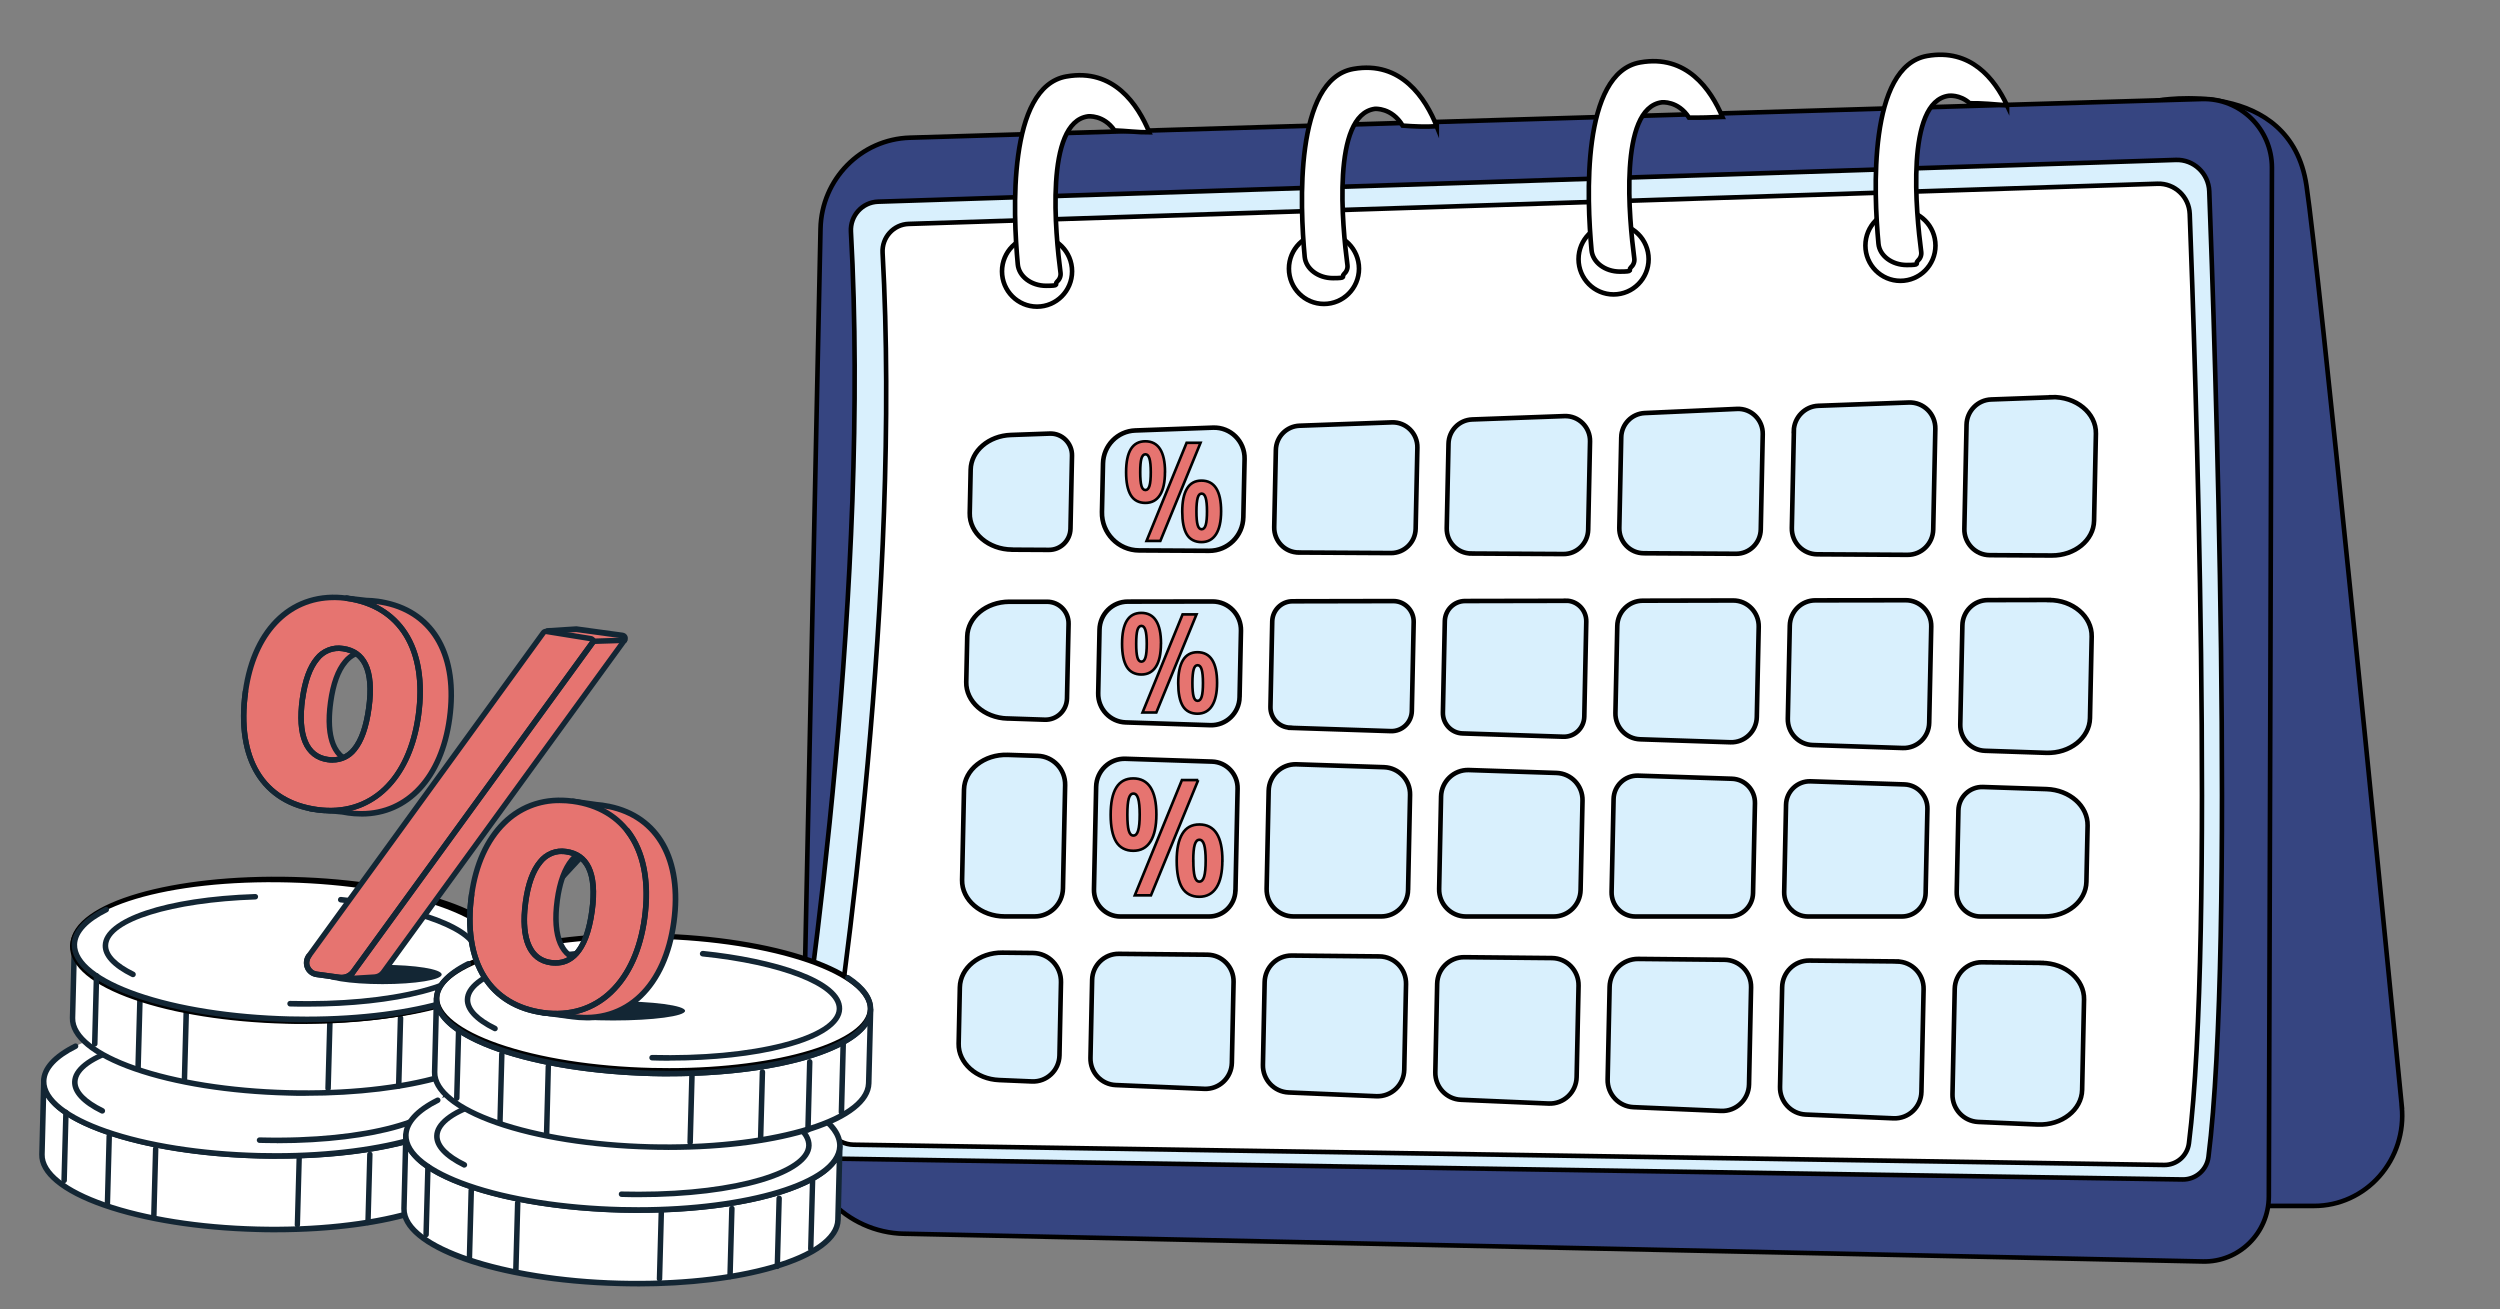 <?xml version="1.0" encoding="UTF-8"?>
<svg id="Layer_1" xmlns="http://www.w3.org/2000/svg" version="1.1" viewBox="0 0 3789.4 1984.4">
  <rect x="0" y="0" width="3789.4" height="1984.4" fill="#808080" stroke="none"/>
  <!-- Generator: Adobe Illustrator 29.7.1, SVG Export Plug-In . SVG Version: 2.1.1 Build 8)  -->
  <defs>
    <style>
      .st0, .st1 {
        fill: #e67470;
      }

      .st2 {
        fill: #132634;
      }

      .st1 {
        stroke-width: 4px;
      }

      .st1, .st3, .st4, .st5, .st6, .st7, .st8 {
        stroke: #000;
        stroke-miterlimit: 10;
      }

      .st3 {
        stroke-width: 8px;
      }

      .st3, .st4, .st5, .st9 {
        fill: #fff;
      }

      .st4, .st7, .st8 {
        stroke-width: 7px;
      }

      .st5 {
        stroke-width: 5px;
      }

      .st6 {
        fill: #fcd010;
        stroke-width: 12px;
      }

      .st7 {
        fill: #364581;
      }

      .st8 {
        fill: #d9f0fd;
      }
    </style>
  </defs>
  <g>
    <path class="st7" d="M3640.6,1677.3c-35.7-362.9-125-1264.1-144.5-1395.8-24.5-165.6-225.8-129-225.8-129l-43.1,1675.4h280.6c37.7,0,73.7-16.4,98.9-45.1,25.3-28.7,37.6-66.9,33.8-105.5Z"/>
    <path class="st7" d="M1370.4,1870.1c-87.6-1.9-157.1-75-155.3-163.3l28.6-1360.2c1.6-75,61.2-135.7,135.6-137.9l1958.2-58.6c58.2-1.7,106.3,45.5,106.2,104.2l-4.7,1559.5c-.2,55.2-45.2,99.5-99.9,98.3l-1968.7-42.1Z"/>
    <g>
      <path class="st8" d="M1244.2,1756c-28-.4-49.2-25.8-44.9-53.7,28.9-185.2,119.6-822.3,90.5-1351.2-1.3-24.1,17.2-44.6,41.2-45.4l1967.1-63.3c27-.9,49.6,20.4,50.6,47.5,8.4,222.4,39.5,1138.2-1.2,1463.7-2.5,19.8-19.4,34.5-39.2,34.2l-2064.1-31.9Z"/>
      <path class="st4" d="M1293.9,1735.1c-27-.4-47.4-24.8-43.2-51.7,27.8-178.2,115.1-791.3,87.1-1300.3-1.3-23.2,16.6-43,39.6-43.7l1893-60.9c26-.8,47.7,19.6,48.7,45.8,8.1,214,38,1095.3-1.2,1408.6-2.4,19.1-18.7,33.2-37.7,32.9l-1986.3-30.7Z"/>
    </g>
    <path class="st8" d="M2457.4,662.8l-2.9,137.4c-.4,21,16.2,38.3,37.1,38.4l139.8.8c20.4.1,37-16.3,37.5-36.8l3-144.5c.5-21.7-17.4-39.3-38.9-38.3l-140,6.3c-19.6.9-35.2,16.9-35.6,36.7Z"/>
    <path class="st8" d="M1968.5,837.5l139.8.8c20.4.1,37-16.3,37.5-36.8l2.6-122.9c.5-21.6-17.2-39.1-38.6-38.4l-140,5.1c-19.7.7-35.5,16.8-35.9,36.8l-2.5,117c-.4,21,16.2,38.3,37.1,38.4Z"/>
    <path class="st8" d="M2091,1449.7l-133-1.3c-22.3-.2-40.6,17.7-41.1,40.1l-2.6,125.6c-.5,22.3,16.8,40.9,38.9,41.8l132.9,5.7c22.8,1,41.9-17.1,42.4-40.1l2.7-129.9c.5-22.8-17.6-41.7-40.3-41.9Z"/>
    <path class="st8" d="M1867.2,1611.1l2.6-122.8c.5-22.4-17.3-40.9-39.6-41.2l-134.4-1.3c-21.9-.2-39.9,17.4-40.4,39.4l-2.5,118.4c-.5,21.9,16.5,40.2,38.3,41.1l134.3,5.7c22.4,1,41.2-16.8,41.7-39.4Z"/>
    <path class="st8" d="M1878.9,1056.8l2.1-100.8c.5-24.3-18.9-44.3-43.1-44.3l-128.4.2c-23.4,0-42.4,18.9-42.9,42.5l-2,96.3c-.5,23.8,18.1,43.5,41.6,44.3l128.3,4.2c23.9.8,43.9-18.3,44.4-42.4Z"/>
    <path class="st8" d="M1872.7,1349.7l3.2-154.2c.5-22.1-16.8-40.4-38.7-41.1l-131.3-4.3c-23.9-.8-43.9,18.3-44.4,42.4l-3.3,155.5c-.5,22.6,17.6,41.2,40,41.2h134.4c21.8,0,39.5-17.5,40-39.4Z"/>
    <path class="st8" d="M2230,839l139.8.8c20.4.1,37-16.3,37.5-36.8l2.8-133.9c.5-21.6-17.2-39.1-38.6-38.4l-140,5.1c-19.7.7-35.5,16.8-35.9,36.8l-2.7,128c-.4,21,16.2,38.3,37.1,38.4Z"/>
    <path class="st8" d="M2134.3,1349l3-144.2c.5-22.5-17.1-41.1-39.3-41.9l-133-4.4c-22.6-.7-41.5,17.3-42,40.1l-3.1,148.6c-.5,23,17.9,41.9,40.7,41.9h133c22.1,0,40.2-17.8,40.7-40.1Z"/>
    <path class="st8" d="M2373.5,910.7l-152.7.3c-16.8,0-30.4,13.5-30.8,30.4l-2.9,138.6c-.4,17,12.9,31.2,29.8,31.7l152.6,5c17.2.6,31.5-13.1,31.9-30.4l3-144c.4-17.5-13.6-31.8-30.9-31.8Z"/>
    <path class="st8" d="M2451.4,948.7l-2.8,132c-.5,21.4,16.3,39.2,37.5,39.9l136.8,4.5c21.6.7,39.6-16.5,40-38.2l2.9-136.8c.5-21.9-17.1-40-38.8-39.9l-136.9.3c-21.1,0-38.3,17-38.7,38.3Z"/>
    <path class="st8" d="M1955.5,1103.2l152.6,5c17.2.6,31.5-13.1,31.9-30.4l2.8-134.9c.4-17.5-13.6-31.8-30.9-31.8l-152.7.3c-16.8,0-30.4,13.5-30.8,30.4l-2.7,129.5c-.4,17,12.9,31.2,29.8,31.7Z"/>
    <path class="st8" d="M2359.3,1171.6l-133-4.4c-22.6-.7-41.5,17.3-42,40.1l-2.9,140c-.5,23,17.9,41.9,40.7,41.9h133c22.1,0,40.2-17.8,40.7-40.1l2.9-135.6c.5-22.5-17.1-41.1-39.3-41.9Z"/>
    <path class="st8" d="M2625.3,1180.4l-142.3-4.7c-20-.7-36.8,15.3-37.2,35.5l-3,140.9c-.4,20.4,15.8,37.1,36,37.1h142.4c19.6,0,35.6-15.8,36-35.5l2.9-136.2c.4-19.9-15.1-36.4-34.8-37.1Z"/>
    <path class="st8" d="M1726.5,834.3l106.1.6c28.2.2,51.4-22.5,52-51l1.9-88.3c.6-26.7-21.2-48.3-47.7-47.4l-118.1,4.3c-26.8,1-48.2,22.9-48.8,49.9l-1.6,73.7c-.7,31.8,24.6,58,56.2,58.2Z"/>
    <path class="st8" d="M1608.2,1488.8c.5-24.1-18.6-44.1-42.6-44.3l-46.2-.5c-35.1-.3-63.9,23.1-64.5,52.6l-1.8,85.3c-.6,29.2,26.7,53.8,61.5,55.2l49.6,2.1c22.4,1,41.2-16.8,41.7-39.4l2.3-111.1Z"/>
    <path class="st8" d="M3094.9,1459.5l-90.9-.9c-22.3-.2-40.6,17.7-41.1,40.2l-3.4,159.9c-.5,22.3,16.9,40.9,39,41.9l90.5,3.9c36.1,1.5,66.4-22.2,67-52.5l2.9-137.1c.6-30.1-28.2-55-64-55.3Z"/>
    <path class="st8" d="M1523.1,1389.1h45.1c23.4,0,42.5-18.9,43-42.4l3.3-156.7c.5-23.8-18.1-43.5-41.6-44.3l-45.4-1.5c-35.8-1.2-65.6,22.5-66.3,52.5l-2.9,137.1c-.6,30.3,28.6,55.3,64.7,55.3Z"/>
    <path class="st8" d="M1526.9,1089l56.8,1.9c18.1.6,33.2-13.8,33.6-32.1l2.4-113.2c.4-18.4-14.3-33.5-32.6-33.5h-57.4c-34.8.2-63,23.5-63.6,52.7l-1.5,69c-.6,29.5,27.1,54.1,62.2,55.3Z"/>
    <path class="st8" d="M3109.4,602.2l-91.2,3.3c-20.5.7-36.9,17.5-37.4,38.2l-3.3,157.9c-.5,21.8,16.9,39.8,38.5,39.9l93.9.5c35,.2,63.6-23.2,64.2-52.6l2.8-132.1c.7-31.2-30.3-56.6-67.5-55.3Z"/>
    <path class="st8" d="M2352.5,1452.2l-133-1.3c-22.3-.2-40.6,17.7-41.1,40.1l-2.8,134.2c-.5,22.3,16.8,40.9,38.9,41.8l132.9,5.7c22.8,1,41.9-17.1,42.4-40.1l2.9-138.5c.5-22.8-17.6-41.7-40.3-41.9Z"/>
    <path class="st8" d="M3105.6,909.4l-92.4.2c-21.1,0-38.3,17-38.7,38.3l-3.2,150.2c-.5,21.4,16.3,39.2,37.5,39.9l92.8,3.1c35.8,1.2,65.6-22.5,66.3-52.5l2.6-123.8c.6-30.4-28.7-55.4-64.9-55.3Z"/>
    <path class="st8" d="M3102.2,1196.1l-96.5-3.2c-20-.7-36.8,15.3-37.2,35.5l-2.6,123.7c-.4,20.4,15.8,37.1,36,37.1h96.9c34.8,0,63.1-23.3,63.7-52.5l1.8-85.3c.6-29.5-27.1-54.1-62.2-55.3Z"/>
    <path class="st8" d="M2707.2,1219.8l-2.8,132.3c-.4,20.4,15.8,37.1,36,37.1h142.4c19.6,0,35.6-15.8,36-35.5l2.7-127.6c.4-19.9-15.1-36.4-34.8-37.1l-142.3-4.7c-20-.7-36.8,15.3-37.2,35.5Z"/>
    <path class="st8" d="M2875.4,1457.3l-133-1.3c-22.3-.2-40.6,17.7-41.1,40.2l-3.2,151.3c-.5,22.3,16.9,40.9,39,41.9l132.9,5.7c22.8,1,41.9-17.1,42.4-40.1l3.3-155.7c.5-22.8-17.6-41.7-40.3-41.9Z"/>
    <path class="st8" d="M1534.3,833.2l55.6.3c17.8.1,32.3-14.2,32.7-32.1l2.3-110.7c.4-18.8-15-34.2-33.7-33.5l-58.9,2.1c-33.7,1.2-60.4,24.2-61,52.5l-1.4,66c-.6,30.2,28.4,55.1,64.3,55.3Z"/>
    <path class="st8" d="M2613.9,1454.8l-130.7-1.3c-23.5-.2-42.9,18.7-43.4,42.4l-3,140.4c-.5,22.3,16.9,40.9,39,41.9l132.9,5.7c22.8,1,41.9-17.1,42.4-40.1l3.1-147.1c.5-22.8-17.6-41.7-40.3-41.9Z"/>
    <path class="st8" d="M2719.1,653.3l-3.1,147c-.5,21.8,16.9,39.8,38.5,39.9l136.8.8c21.2.1,38.5-16.9,39-38.3l3.2-152.7c.5-22.5-17.9-40.7-40.2-39.9l-137,5c-20.5.7-36.9,17.5-37.4,38.2Z"/>
    <path class="st8" d="M2712.9,948.3l-3,141.1c-.5,21.4,16.3,39.2,37.5,39.9l136.8,4.5c21.6.7,39.6-16.5,40-38.2l3.1-145.9c.5-21.9-17.1-40-38.8-39.9l-136.9.2c-21.1,0-38.3,17-38.7,38.3Z"/>
    <ellipse class="st4" cx="1571.9" cy="411.3" rx="53.1" ry="53.5"/>
    <ellipse class="st4" cx="2006.8" cy="407.2" rx="53.1" ry="53.5"/>
    <ellipse class="st4" cx="2445.8" cy="392.8" rx="53.1" ry="53.5"/>
    <ellipse class="st4" cx="2880.6" cy="372.2" rx="53.1" ry="53.5"/>
    <g>
      <path class="st4" d="M3042.2,159.7c-18.8-40.2-55.1-86.6-121.2-74.9-89.3,15.9-80.9,207-73.7,284.6,1.7,18.3,20.4,32.3,42.9,32.3s12.2-2.2,16.4-6c4.2-3.8,6.2-8.8,5.5-13.9-7.7-58.7-24.1-227.6,41.6-236.6,0,0,16.7-2.4,31.9,11.3,18.9-.3,37.7,1.7,56.6,3.1Z"/>
      <path class="st4" d="M2610.8,177.2c-17.6-41.6-54.3-95.1-124.7-82.6-89.3,15.9-80.9,207.1-73.7,284.7,1.7,18.3,20.4,32.4,42.9,32.4s12.2-2.2,16.4-6c4.2-3.8,6.2-8.8,5.5-13.9-7.7-58.7-24.1-227.7,41.6-236.7,0,0,24.7-2.8,41.3,23.2,16.9.2,33.8-.3,50.6-1.1Z"/>
      <path class="st4" d="M2177.8,191.5c-16.8-42.1-53.6-99.9-126.5-87-89.3,15.9-80.9,207.1-73.7,284.7,1.7,18.3,20.4,32.4,42.9,32.4s12.2-2.2,16.4-5.9c4.2-3.8,6.2-8.8,5.5-13.9-7.7-58.7-24.1-227.8,41.6-236.8,0,0,25.4-2.3,42.1,25.4,17.1,1.3,34.6,2.1,51.7,1Z"/>
      <path class="st4" d="M1616.4,115.9c-89.3,15.9-80.9,207.2-73.7,284.8,1.7,18.3,20.4,32.5,42.9,32.5s12.2-2.1,16.4-5.9c4.2-3.8,6.2-8.8,5.5-13.9-7.7-58.7-24.1-228,41.6-237,0,0,23.6-2.8,40.2,21.3,17.6.6,35.2,3,52.8,2.9-17.2-41.8-53.9-97.4-125.6-84.7Z"/>
    </g>
    <path class="st1" d="M1765.8,715.5c0,15.3-2.5,27-7.6,34.9-5.1,8-12.5,11.9-22.1,11.9s-17.4-3.9-22.1-11.7c-4.7-7.8-7.1-19.4-7.1-34.8,0-31.3,9.7-46.9,29.2-46.9s29.8,15.5,29.8,46.5ZM1728.3,715.7c0,9.4.6,16.3,1.8,20.6,1.2,4.3,3.2,6.5,6.1,6.5s4.9-2.2,6.2-6.5c1.3-4.3,1.9-11.2,1.9-20.6s-.7-16.3-2-20.6c-1.3-4.3-3.3-6.5-6.1-6.5s-4.8,2.2-6.1,6.5c-1.2,4.3-1.8,11.2-1.8,20.6ZM1819.7,671.2l-60.9,148.7h-20.9l60.7-148.7h21.1ZM1850.9,774.9c0,15.3-2.6,26.9-7.7,34.9-5.1,7.9-12.5,11.9-22.1,11.9s-17.5-3.9-22.1-11.6c-4.7-7.8-7-19.3-7-34.7s2.4-26.8,7.2-34.8c4.8-8,12.1-12.1,21.9-12.1,19.8,0,29.8,15.5,29.8,46.5ZM1813.5,775.1c0,9.4.6,16.3,1.8,20.6,1.2,4.3,3.2,6.5,6.1,6.5s4.9-2.2,6.2-6.5c1.3-4.3,1.9-11.2,1.9-20.6s-.7-16.3-2-20.5c-1.3-4.3-3.3-6.4-6.1-6.4s-4.8,2.1-6,6.4c-1.2,4.3-1.9,11.1-1.9,20.5Z"/>
    <path class="st1" d="M1759.7,975.6c0,15.3-2.5,27-7.6,34.9-5.1,8-12.5,11.9-22.1,11.9s-17.4-3.9-22.1-11.7c-4.7-7.8-7.1-19.4-7.1-34.8,0-31.3,9.7-46.9,29.2-46.9s29.8,15.5,29.8,46.5ZM1722.2,975.8c0,9.4.6,16.3,1.8,20.6,1.2,4.3,3.2,6.5,6.1,6.5s4.9-2.2,6.2-6.5c1.3-4.3,1.9-11.2,1.9-20.6s-.7-16.3-2-20.6c-1.3-4.3-3.3-6.5-6.1-6.5s-4.8,2.2-6.1,6.5c-1.2,4.3-1.8,11.2-1.8,20.6ZM1813.6,931.3l-60.9,148.7h-20.9l60.7-148.7h21.1ZM1844.8,1035c0,15.3-2.6,26.9-7.7,34.9-5.1,7.9-12.5,11.9-22.1,11.9s-17.5-3.9-22.1-11.6c-4.7-7.8-7-19.3-7-34.7s2.4-26.8,7.2-34.8c4.8-8,12.1-12.1,21.9-12.1,19.8,0,29.8,15.5,29.8,46.5ZM1807.4,1035.2c0,9.4.6,16.3,1.8,20.6,1.2,4.3,3.2,6.5,6.1,6.5s4.9-2.2,6.2-6.5c1.3-4.3,1.9-11.2,1.9-20.6s-.7-16.3-2-20.5c-1.3-4.3-3.3-6.4-6.1-6.4s-4.8,2.1-6,6.4c-1.2,4.3-1.9,11.1-1.9,20.5Z"/>
    <path class="st1" d="M1752.8,1234.5c0,18-3,31.7-9,41.1-6,9.4-14.6,14-26,14s-20.4-4.6-26-13.7c-5.5-9.2-8.3-22.8-8.3-40.9,0-36.7,11.4-55.1,34.3-55.1s35,18.2,35,54.6ZM1708.8,1234.7c0,11.1.7,19.1,2.1,24.2,1.4,5.1,3.8,7.6,7.1,7.6s5.7-2.5,7.2-7.6c1.5-5.1,2.3-13.1,2.3-24.2s-.8-19.1-2.3-24.2c-1.5-5.1-3.9-7.6-7.2-7.6s-5.7,2.5-7.1,7.6c-1.4,5.1-2.1,13.1-2.1,24.2ZM1816.2,1182.4l-71.6,174.7h-24.5l71.4-174.7h24.8ZM1852.8,1304.3c0,18-3,31.7-9,41-6,9.3-14.7,14-26,14s-20.5-4.6-26-13.7c-5.5-9.1-8.2-22.7-8.2-40.8s2.8-31.5,8.5-40.9c5.6-9.4,14.2-14.2,25.8-14.2,23.3,0,35,18.2,35,54.6ZM1808.8,1304.5c0,11.1.7,19.1,2.1,24.2,1.4,5.1,3.8,7.6,7.1,7.6s5.7-2.5,7.2-7.6c1.5-5.1,2.3-13.1,2.3-24.2s-.8-19.1-2.3-24.1c-1.5-5-3.9-7.5-7.2-7.5s-5.6,2.5-7.1,7.5c-1.5,5-2.2,13.1-2.2,24.1Z"/>
  </g>
  <path class="st9" d="M627,1387.9c-22.6-7.7-23.5-5.9-37.8-5.3-29.6,1.3-77.3,34.8-31.1,11.2,15.1-7.7,37.9,39.5,40.4,38.1,2.4-1.4,11.2,4.8,17.7,8.4,32.3,17.7,109.5,61.1,35.3,120.3,5.5-3,10.8-6.3,16-9.9,78-54.3,26.8-119.6-8.6-145.5-9.6-7.5-20.4-13.4-31.9-17.4Z"/>
  <path class="st2" d="M651.5,1564.8c-.9,0-1.7-.3-2.4-.8-.7-.5-1.2-1.2-1.5-2-.3-.8-.3-1.7,0-2.5.2-.8.7-1.6,1.4-2.1,21-16.8,30.8-33.3,29.5-49.3-2.6-30.3-44.2-53.2-64.4-64.2l-4.6-2.6c-3.2-2-6.6-3.7-10-5.3-3.4,1.2-5.7-2.3-11.2-10.3-5.6-8.8-21.1-32-28.4-28.2-20.7,10.6-21.7,9.7-23.9,7.8-.6-.6-1.1-1.3-1.3-2.2-.2-.8-.2-1.7,0-2.5,1.8-5.2,34.3-21.3,54.1-22.1l5.9-.4c9.4-.6,13.6-.9,33.4,5.8,11.9,4.1,23.1,10.1,33,17.9,25,18.4,51.6,50.4,51.2,85-.3,25.2-14.7,47.9-42.7,67.4-5.3,3.7-10.7,7-16.3,10.1-.5.3-1.1.5-1.7.5ZM599.9,1427.5c3.1.3,7.2,2.6,13.8,6.5l4.5,2.6c21.3,11.7,65.6,36,68.5,70.8.7,9.8-1.7,19.6-6.7,28,15.8-14.8,24-31.2,24.2-48.6.4-31.5-25.5-61.8-47.8-78.2-9.2-7.3-19.7-12.9-30.8-16.8-18.1-6.2-21.4-6-30.1-5.4-1.8,0-3.8.2-6.1.3-6.7.5-13.3,2-19.6,4.3,9.6,5.6,18.8,19.6,25.6,29.9,1.6,2.6,3.4,5.4,4.5,6.6Z"/>
  <path class="st9" d="M354.5,1592s185.4,46.8,289.1-25.4c103.6-72.2-31.1-178.3-67.8-164.4-13.3,5-193.6,123.9-193.6,123.9l-27.7,65.9Z"/>
  <path class="st2" d="M483.7,1611.3c-43.8-.2-87.5-5.3-130.2-15.3-.6-.1-1.1-.4-1.6-.8-.5-.4-.8-.8-1.1-1.4-.3-.5-.4-1.1-.4-1.7,0-.6,0-1.2.3-1.7l27.7-65.9c.3-.8.9-1.4,1.5-1.9,18.5-12.2,181.1-119.3,194.4-124.4,23.1-8.7,78.6,23.6,101.7,67.4,12,22.8,24.1,66.7-29.9,104.3-46.3,32.1-107.7,41.2-162.4,41.2ZM360.3,1588.9c29.6,6.6,189.1,38,280.9-25.9,46.3-32.2,40.4-68.6,27.3-93.5-21.8-41.3-73.5-70.2-91.2-63.5-9.4,3.5-119.4,75.1-191.7,122.8l-25.3,60.1Z"/>
  <path class="st9" d="M378.4,1596.7c.8-1.9,48.5-13.1,87.9-21.1,56-11.2,31.7-104.2,31.7-104.2l-94.1,64.5-25.5,60.8Z"/>
  <path class="st2" d="M378.4,1600.9c-.7,0-1.4-.2-2-.5-.6-.3-1.1-.8-1.5-1.4-.4-.6-.6-1.2-.7-1.9,0-.7,0-1.4.3-2l25.5-60.7c.3-.7.9-1.3,1.6-1.8l94.1-64.5c.6-.4,1.2-.6,1.9-.7.7,0,1.3,0,2,.2.6.2,1.2.6,1.6,1.1.4.5.8,1.1,1,1.7.6,2.3,14.6,57.2-5.1,88.9-3.2,5.3-7.6,9.9-12.8,13.5-5.1,3.5-11,5.9-17.1,7-40.2,8.1-80.9,17.9-86.1,20.2-.8.6-1.7,1-2.7,1ZM407.5,1538.8l-21.4,50.9c4.7-1.3,11.3-3,21-5.3,17.6-4.2,39.5-9,58.6-12.9,5-.9,9.8-2.8,14.1-5.7,4.2-2.9,7.8-6.7,10.4-11.1,14.3-22.9,8.4-61.6,5.4-76.4l-88,60.4Z"/>
  <path class="st2" d="M812.5,1359.8c-.9,0-1.7-.3-2.4-.8-.7-.5-1.2-1.2-1.5-2l-29.6-77.6c-.4-1-.4-2.2.1-3.2.4-1,1.3-1.8,2.3-2.2,1-.4,2.2-.4,3.2,0,1,.5,1.8,1.3,2.2,2.3l29.5,77.7c.4,1,.3,2.2-.1,3.2-.5,1-1.3,1.8-2.3,2.2-.5.2-1,.3-1.5.3Z"/>
  <path class="st2" d="M769.5,1351.4c-1,0-2-.4-2.8-1.1-.4-.4-.7-.8-1-1.3s-.4-1.1-.4-1.6c0-.5,0-1.1.3-1.6.2-.5.5-1,.9-1.4l56.5-61c.3-.5.8-.9,1.3-1.2.5-.3,1.1-.5,1.7-.6.6,0,1.2,0,1.8.2.6.2,1.1.5,1.5.9.4.4.8.9,1,1.4.2.5.4,1.1.4,1.7,0,.6-.1,1.2-.4,1.7-.2.5-.6,1-1,1.4l-56.5,61c-.4.4-.9.8-1.4,1-.5.2-1.1.4-1.7.4Z"/>
  <path class="st2" d="M827,1361.2c-.8,0-1.6-.2-2.3-.7-.7-.4-1.2-1.1-1.5-1.8-.3-.8-.4-1.6-.3-2.4.1-.8.5-1.6,1.1-2.2l56.5-61c.3-.5.8-.9,1.3-1.2.5-.3,1.1-.5,1.7-.6.6,0,1.2,0,1.8.2.6.2,1.1.5,1.5.9.4.4.8.9,1,1.5.2.5.4,1.1.3,1.7,0,.6-.1,1.2-.4,1.7-.2.5-.6,1-1.1,1.4l-56.5,61c-.4.4-.9.8-1.4,1-.5.2-1.1.4-1.7.4Z"/>
  <path class="st2" d="M927.7,1379.4c-.9,0-1.7-.3-2.4-.8-.7-.5-1.2-1.2-1.5-2l-29.7-77.6c-.2-.5-.3-1.1-.3-1.6s.1-1.1.3-1.6c.2-.5.5-1,.9-1.4.4-.4.9-.7,1.4-.9.5-.2,1.1-.3,1.7-.3.6,0,1.1.2,1.6.4.5.2,1,.6,1.3,1,.4.4.7.9.8,1.4l29.5,77.8c.2.5.3,1.1.3,1.6,0,.6-.1,1.1-.4,1.6-.2.5-.6,1-1,1.3-.4.4-.9.7-1.4.9-.4.2-.9.3-1.4.3Z"/>
  <path class="st2" d="M985.2,1389.2c-.9,0-1.7-.3-2.4-.8-.7-.5-1.2-1.2-1.5-2l-29.5-77.7c-.2-.5-.3-1.1-.3-1.6,0-.6.1-1.1.3-1.6s.5-1,.9-1.4c.4-.4.9-.7,1.4-.9.5-.2,1.1-.3,1.6-.3.6,0,1.1.1,1.6.4.5.2,1,.6,1.4,1,.4.4.7.9.8,1.5l29.6,77.8c.4,1,.4,2.2-.1,3.2-.5,1-1.3,1.8-2.3,2.2-.5.2-1,.3-1.5.4Z"/>
  <path class="st2" d="M942.2,1380.9c-1,0-2-.4-2.8-1.1-.4-.4-.7-.8-1-1.3-.2-.5-.4-1-.4-1.6,0-.6,0-1.1.3-1.6.2-.5.5-1,.9-1.4l56.5-61c.3-.5.8-.9,1.3-1.2.5-.3,1.1-.5,1.7-.6.6,0,1.2,0,1.8.2.6.2,1.1.5,1.5.9.4.4.8.9,1,1.4.2.5.4,1.1.3,1.7,0,.6-.2,1.2-.4,1.7-.3.5-.6,1-1.1,1.4l-56.5,61c-.4.5-.9.8-1.4,1.1s-1.1.4-1.7.4Z"/>
  <path class="st2" d="M1222.5,1611.7h-.8l-483.2-92.3c-.6,0-1.1-.3-1.6-.6-.5-.3-.9-.7-1.2-1.2-.3-.5-.6-1-.7-1.5-.1-.6-.1-1.1,0-1.7.1-.6.3-1.1.7-1.6.3-.5.7-.9,1.2-1.2.5-.3,1-.5,1.6-.6.6,0,1.1,0,1.7,0l483.2,92.3c1.1.1,2.1.7,2.8,1.5.7.9,1.1,2,1,3.1-.1,1.1-.6,2.1-1.5,2.8-.9.7-2,1.1-3.1,1v-.2Z"/>
  <path class="st9" d="M724.2,1655.5l-2.8,111.4c-1.5,57.9-150,101.1-331.6,96.4-181.6-4.7-327.8-55.5-326.2-113.4l2.8-111.4c-.4,16.8,11.7,33.1,33.6,47.9,4.6,3.1,9.6,6.1,15.1,9.1,57.4,31,160,53.5,277.6,56.5,117.6,3.1,220.8-14,279.8-42,32.3-15.4,51.2-34,51.8-54.4Z"/>
  <path class="st2" d="M417.5,1867.9c-9.1,0-18.4,0-27.8-.4-88.3-2.3-171.1-15.4-233.1-37-63.5-22.1-97.9-50.8-97.2-80.7l2.8-111.4c0-.6.1-1.1.3-1.6s.5-1,.9-1.4c.4-.4.9-.7,1.4-.9.5-.2,1.1-.3,1.6-.2,1.1,0,2.2.5,2.9,1.3.8.8,1.2,1.9,1.2,3-.4,14.9,10.3,29.8,31.8,44.2,4.4,3,9.4,6,14.7,8.9,59.4,32.1,162.5,53.2,275.7,56,113.2,2.8,216.9-12.6,277.9-41.6,31.8-15.1,49-32.6,49.4-50.7,0-1.1.5-2.1,1.2-2.9.8-.8,1.8-1.2,2.9-1.2.5,0,1.1.1,1.6.4.5.2,1,.6,1.3,1,.4.4.7.9.9,1.4.2.5.3,1.1.3,1.6l-2.8,111.4c-1.4,58.1-134.5,100.8-307.9,100.8ZM70,1663.6l-2.2,86.4c-.7,25.6,32.7,52.1,91.6,72.6,61.2,21.3,143.1,34.3,230.6,36.5,176,4.5,325.9-37.7,327.2-92.3l2.2-86.6c-8.8,12.1-24,23.4-45.2,33.4-62.1,29.5-167.5,45.4-281.7,42.4-114.2-3-218.9-24.3-279.4-57-5.6-3-10.8-6.2-15.4-9.3-10.9-6.8-20.3-15.7-27.7-26.2h0Z"/>
  <path class="st2" d="M162.8,1829.6c-.5,0-1.1-.1-1.6-.4-.5-.2-1-.5-1.3-.9-.4-.4-.7-.9-.9-1.4-.2-.5-.3-1.1-.3-1.6l2.7-103.2c0-1.1.5-2.1,1.3-2.9.8-.8,1.8-1.2,2.9-1.2.5,0,1.1.1,1.6.4.5.2,1,.6,1.3,1,.4.4.7.9.9,1.4.2.5.3,1.1.3,1.6l-2.8,103.2c0,1.1-.4,2.1-1.2,2.9-.8.8-1.8,1.2-2.9,1.2Z"/>
  <path class="st2" d="M233.1,1848.8c-.6,0-1.1-.1-1.6-.4-.5-.2-1-.6-1.3-1-.4-.4-.7-.9-.9-1.4-.2-.5-.3-1.1-.3-1.6l2.8-103.2c0-.5.1-1.1.3-1.6.2-.5.5-1,.9-1.4.4-.4.9-.7,1.4-.9.5-.2,1.1-.3,1.6-.2,1.1,0,2.2.5,2.9,1.3.8.8,1.2,1.9,1.2,3l-2.8,103.2c0,.6-.1,1.1-.4,1.6-.2.5-.5.9-.9,1.3-.4.4-.9.7-1.4.9-.5.2-1.1.3-1.6.3Z"/>
  <path class="st2" d="M450.8,1860.9c-1.1,0-2.2-.5-2.9-1.3-.8-.8-1.2-1.9-1.2-3l2.8-103.2c0-.6.1-1.1.4-1.6.2-.5.5-1,.9-1.3.4-.4.9-.7,1.4-.9.5-.2,1.1-.3,1.6-.3,1.1.1,2.1.6,2.8,1.4.7.8,1.1,1.9,1,2.9l-2.8,103.2c0,1-.5,2-1.2,2.8-.7.7-1.7,1.2-2.8,1.2Z"/>
  <path class="st2" d="M557.8,1857.2c-.6,0-1.1-.1-1.6-.4-.5-.2-1-.5-1.3-1-.4-.4-.7-.9-.9-1.4-.2-.5-.3-1.1-.3-1.6l2.8-103.2c0-1.1.5-2.1,1.3-2.9.8-.8,1.8-1.2,2.9-1.2,1.1,0,2.2.5,2.9,1.3.8.8,1.2,1.9,1.1,3l-2.8,103.2c0,1.1-.5,2.1-1.3,2.9-.8.8-1.8,1.2-2.9,1.2Z"/>
  <path class="st2" d="M629.4,1841.7c-.5,0-1.1-.1-1.6-.4-.5-.2-1-.5-1.3-.9-.4-.4-.7-.9-.9-1.4-.2-.5-.3-1.1-.3-1.6l2.8-103.2c0-1.1.5-2.2,1.3-2.9.8-.8,1.9-1.2,3-1.1,1.1,0,2.2.5,2.9,1.3.8.8,1.2,1.9,1.1,3l-2.8,103.2c0,.5-.1,1.1-.4,1.6-.2.5-.5,1-.9,1.3-.4.4-.9.7-1.4.9-.5.2-1.1.3-1.6.3Z"/>
  <path class="st2" d="M680.2,1815.2c-.5,0-1.1-.1-1.6-.4-.5-.2-.9-.5-1.3-1-.4-.4-.7-.9-.9-1.4-.2-.5-.3-1.1-.3-1.6l2.8-103.2c0-1.1.5-2.2,1.3-2.9.8-.8,1.9-1.2,3-1.2,1.1,0,2.2.5,2.9,1.3.8.8,1.2,1.9,1.2,3l-2.8,103.2c0,.6-.1,1.1-.4,1.6-.2.5-.6,1-1,1.3-.4.4-.9.7-1.4.9-.5.2-1.1.3-1.6.3Z"/>
  <path class="st9" d="M724.3,1655.4c1.5-57.9-144.6-108.7-326.2-113.4-181.7-4.7-330.1,38.5-331.6,96.4-1.5,57.9,144.6,108.6,326.2,113.3,181.7,4.7,330.1-38.4,331.6-96.3Z"/>
  <path class="st2" d="M420.4,1756.5c-9.2,0-18.5-.1-28-.4-88.3-2.3-171-15.4-233-37-63.5-22.1-98-50.7-97.3-80.7.5-20.7,18.1-40.2,50.6-56.4,1-.5,2.2-.6,3.2-.2,1.1.4,1.9,1.1,2.4,2.1s.6,2.1.2,3.2c-.4,1.1-1.1,1.9-2.1,2.4-29.6,14.7-45.5,31.7-46,49.1-.7,25.7,32.7,52.1,91.6,72.6,61.2,21.3,143.1,34.2,230.5,36.4,8.7.2,17.4.3,26,.3,164.5,0,300-40.7,301.4-92.6.6-14.8-10.5-30.2-32.1-44.4-.5-.3-.9-.7-1.2-1.1-.3-.5-.5-1-.6-1.5-.2-1.1,0-2.2.6-3.2.6-.9,1.6-1.6,2.7-1.8,1.1-.2,2.2,0,3.2.6,24.3,16.2,36.4,33.6,36,51.8-1.5,58-134.7,100.7-308.1,100.7Z"/>
  <path class="st2" d="M97.1,1793.6c-.5,0-1.1-.1-1.6-.4-.5-.2-.9-.5-1.3-1-.4-.4-.7-.9-.9-1.4-.2-.5-.3-1.1-.3-1.6l2.8-103.2c0-1.1.5-2.1,1.2-2.9.8-.8,1.8-1.2,2.9-1.2h.1c.6,0,1.1.1,1.6.4.5.2.9.6,1.3.9.4.4.7.9.9,1.4.2.5.3,1.1.3,1.6l-2.7,103.2c0,.6-.1,1.1-.4,1.6s-.6,1-1,1.3c-.4.4-.9.7-1.4.9-.5.2-1.1.3-1.7.2Z"/>
  <path class="st2" d="M419.5,1732.7c-8.6,0-17.4,0-26.2-.3-.6,0-1.1-.1-1.6-.4-.5-.2-1-.5-1.3-.9-.4-.4-.7-.9-.9-1.4-.2-.5-.3-1.1-.3-1.6,0-1.1.5-2.1,1.3-2.9.8-.8,1.8-1.2,2.9-1.2,166.1,4.3,278.8-32.6,279.9-69.7.9-33.9-84.7-67.3-203.5-79.5-.6,0-1.1-.2-1.6-.5-.5-.3-.9-.6-1.3-1-.4-.4-.6-.9-.8-1.4-.2-.5-.2-1.1-.1-1.6.1-1.1.7-2.1,1.5-2.8.9-.7,2-1,3.1-.9,105.9,10.9,212.2,42.3,211,88.1-1.1,45.2-114.3,78.2-262.1,78.2Z"/>
  <path class="st2" d="M155.2,1688.1c-.6,0-1.3-.2-1.9-.4-29.3-14.3-44.6-31-44.1-48,1.1-41.3,96.2-73.2,231.3-77.7,1.1,0,2.2.4,3,1.1.8.8,1.3,1.8,1.3,2.9,0,1.1-.4,2.2-1.1,3-.8.8-1.8,1.3-2.9,1.3-126.3,4.1-222.2,34-223.2,69.5-.3,13.5,13.3,27.4,39.4,40.2.8.4,1.5,1.1,1.9,2,.4.9.5,1.8.3,2.8-.2.9-.7,1.7-1.5,2.3-.7.6-1.7.9-2.6.9Z"/>
  <path class="st9" d="M770.7,1448.6l-2.8,111.4c-1.5,57.9-150,101.1-331.6,96.4-181.6-4.7-327.8-55.5-326.3-113.4l2.8-111.4c-.4,16.8,11.6,33.1,33.6,47.9,4.6,3.1,9.6,6.1,15.1,9.1,57.4,31,160,53.4,277.6,56.5,117.6,3,220.9-14,279.8-42,32.3-15.2,51.2-34,51.8-54.4Z"/>
  <path class="st2" d="M463.3,1661.1c-9,0-18.1,0-27.2-.4-88.3-2.3-171.1-15.4-233.1-37-63.5-22.1-97.9-50.8-97.2-80.7l2.8-111.4c0-1.1.5-2.1,1.2-2.9.8-.8,1.8-1.2,2.9-1.2.6,0,1.2,0,1.7.3.5.2,1,.5,1.4,1,.4.4.7.9.9,1.4.2.5.3,1.1.3,1.7-.4,14.9,10.3,29.8,31.8,44.3,4.4,3,9.4,6,14.8,8.9,59.4,32.1,162.4,53,275.7,56,113.2,2.9,216.9-12.6,277.9-41.6,31.9-15.1,48.9-32.6,49.4-50.7,0-.6.1-1.1.3-1.6.2-.5.6-1,1-1.4.4-.4.9-.7,1.4-.9.5-.2,1.1-.3,1.6-.3.6,0,1.1.1,1.6.4.5.2.9.5,1.3.9.4.4.7.9.9,1.4.2.5.3,1.1.3,1.6l-2.8,111.4c-.8,30-36.7,56.8-101.3,75.6-56.5,16.3-129.4,25.1-207.5,25.1ZM116.3,1456.8l-2.2,86.4c-.7,25.6,32.9,52.1,91.6,72.5,61.2,21.3,143.1,34.3,230.6,36.6,87.5,2.3,169.8-6.4,232-24.6,59.9-17.4,94.6-42,95.2-67.8l2.2-86.6c-8.8,12.1-24,23.4-45.2,33.4-62,29.5-167.3,45.4-281.6,42.6-114.3-2.8-218.9-24.3-279.5-57-5.6-3-10.8-6.2-15.4-9.3-10.9-6.9-20.3-15.8-27.7-26.4h0Z"/>
  <path class="st2" d="M209.2,1622.8c-1.1,0-2.2-.5-2.9-1.3-.8-.8-1.2-1.9-1.2-3l2.8-103.2c0-.6.1-1.1.3-1.6s.5-1,1-1.3c.4-.4.9-.7,1.4-.9.5-.2,1.1-.3,1.6-.2,1.1,0,2.2.5,2.9,1.3.8.8,1.2,1.9,1.2,3l-2.8,103.2c0,.6-.1,1.1-.4,1.6-.2.5-.6,1-.9,1.3-.4.4-.9.7-1.4.9-.5.2-1.1.3-1.6.3Z"/>
  <path class="st2" d="M279.5,1641.9c-.6,0-1.1-.1-1.6-.4-.5-.2-1-.5-1.3-.9-.4-.4-.7-.9-.9-1.4-.2-.5-.3-1.1-.3-1.6l2.7-103.2c0-1.1.5-2.2,1.3-2.9.8-.8,1.9-1.2,3-1.2,1.1,0,2.2.5,2.9,1.3.8.8,1.2,1.9,1.2,3l-2.8,103.2c0,1.1-.5,2.1-1.3,2.9-.8.8-1.8,1.2-2.9,1.2Z"/>
  <path class="st2" d="M497.2,1654.1c-1.1,0-2.2-.5-2.9-1.3-.8-.8-1.2-1.9-1.2-3l2.8-103.2c0-1.1.5-2.2,1.3-2.9.8-.8,1.9-1.2,3-1.2s2.2.5,2.9,1.3c.8.8,1.2,1.9,1.2,3l-2.8,103.2c0,.5-.1,1.1-.4,1.6-.2.5-.6,1-1,1.3-.4.4-.9.7-1.4.9-.5.2-1.1.3-1.6.3Z"/>
  <path class="st2" d="M604.2,1650.3c-.5,0-1.1-.1-1.6-.4-.5-.2-1-.5-1.3-.9-.4-.4-.7-.9-.9-1.4-.2-.5-.3-1.1-.3-1.6l2.8-103.2c0-1.1.5-2.2,1.3-2.9.8-.8,1.9-1.2,3-1.2,1.1,0,2.2.5,2.9,1.3.8.8,1.2,1.9,1.2,3l-2.8,103.2c0,.5-.1,1.1-.4,1.6-.2.5-.5,1-.9,1.3-.4.4-.9.7-1.4.9-.5.2-1.1.3-1.6.3Z"/>
  <path class="st2" d="M675.9,1634.9c-.6,0-1.1-.1-1.6-.4-.5-.2-1-.5-1.3-.9-.4-.4-.7-.9-.9-1.4-.2-.5-.3-1.1-.3-1.6l2.8-103.2c0-1.1.5-2.1,1.3-2.9.8-.8,1.8-1.2,2.9-1.2.5,0,1.1.1,1.6.4.5.2,1,.5,1.3.9.4.4.7.9.9,1.4.2.5.3,1.1.3,1.6l-2.8,103.2c0,1.1-.5,2.1-1.3,2.9-.8.8-1.8,1.2-2.9,1.2Z"/>
  <path class="st2" d="M726.6,1608.4c-.5,0-1.1-.1-1.6-.4-.5-.2-1-.5-1.4-.9-.4-.4-.7-.9-.9-1.4-.2-.5-.3-1.1-.3-1.6l2.8-103.2c0-1.1.5-2.1,1.3-2.9.8-.8,1.8-1.2,2.9-1.2.5,0,1.1.1,1.6.4.5.2,1,.5,1.3.9.4.4.7.9.9,1.4.2.5.3,1.1.3,1.6l-2.8,103.2c0,1.1-.5,2.1-1.3,2.9-.8.8-1.8,1.2-2.9,1.2Z"/>
  <path class="st6" d="M770.7,1448.6c1.5-57.9-144.6-108.7-326.2-113.4-181.7-4.7-330.1,38.4-331.6,96.4-1.5,57.9,144.6,108.7,326.2,113.3,181.7,4.7,330.2-38.5,331.6-96.3Z"/>
  <path class="st5" d="M460.2,1549.6c-9,0-18.2-.1-27.5-.4-86.6-2.3-167.8-15.1-228.7-36.3-62.3-21.6-96.1-49.8-95.4-79.2,1.5-60,146.3-103.4,329.5-98.6,86.6,2.3,167.9,15.1,228.7,36.3,62.3,21.6,96.1,49.8,95.4,79.2-1.3,57-131.9,98.9-302.1,98.9Z"/>
  <path class="st2" d="M466.9,1549.6c-9.2,0-18.5-.1-28-.4-88.3-2.3-171-15.4-233.1-37-63.5-22.1-97.9-50.7-97.2-80.7.5-20.7,18.1-40.2,50.6-56.5.5-.2,1-.4,1.6-.4s1.1,0,1.6.2c.5.2,1,.5,1.4.8.4.4.8.8,1,1.3.2.5.4,1,.4,1.6,0,.5,0,1.1-.2,1.6-.2.5-.5,1-.8,1.4-.4.4-.8.8-1.3,1-29.6,14.7-45.5,31.7-46,49.1-.7,25.7,32.7,52.1,91.6,72.6,61.2,21.3,143.1,34.2,230.5,36.4,8.7.2,17.4.3,26,.3,164.6,0,300-40.7,301.3-92.6.4-14.9-10.8-30.3-32.2-44.8-.9-.6-1.6-1.6-1.8-2.7-.2-1.1,0-2.2.6-3.2.6-.9,1.6-1.6,2.7-1.8,1.1-.2,2.2,0,3.2.6,24.3,16.2,36.4,33.6,36,51.8-1.4,58.3-134.6,101.1-308,101.1Z"/>
  <path class="st2" d="M143.5,1586.7c-.5,0-1.1-.1-1.6-.4-.5-.2-1-.5-1.3-1-.4-.4-.7-.9-.9-1.4-.2-.5-.3-1.1-.3-1.6l2.7-103.2c0-.6.1-1.1.3-1.6.2-.5.5-1,1-1.4.4-.4.9-.7,1.4-.9.5-.2,1.1-.3,1.6-.3.6,0,1.1.1,1.6.4.5.2,1,.5,1.3.9.4.4.7.9.9,1.4.2.5.3,1.1.3,1.6l-2.7,103.2c0,.5-.1,1.1-.4,1.6-.2.5-.5,1-1,1.3-.4.4-.9.7-1.4.9-.5.2-1.1.3-1.6.3Z"/>
  <path class="st2" d="M465.5,1525.9c-8.6,0-17.2,0-25.9-.3-.6,0-1.1-.1-1.6-.4-.5-.2-1-.5-1.3-.9-.4-.4-.7-.9-.9-1.4-.2-.5-.3-1.1-.3-1.6,0-.6.1-1.1.3-1.6.2-.5.5-1,.9-1.4.4-.4.9-.7,1.4-.9.5-.2,1.1-.3,1.6-.3,74.9,1.9,145.5-4.6,198.9-18.5,50.9-13.2,80.4-31.9,80.9-51.2.9-33.9-84.7-67.2-203.5-79.5-1.1-.1-2.1-.7-2.8-1.5-.7-.9-1.1-2-.9-3.1.1-1.1.7-2.1,1.5-2.9.9-.7,2-1,3.1-.9,105.9,10.9,212.2,42.3,211,88.1-.6,23.7-31.6,44.8-87.2,59.2-47.8,12.5-109.3,19.1-175.3,19.1Z"/>
  <path class="st2" d="M201.6,1481.2c-.6,0-1.3-.1-1.9-.4-29.3-14.4-44.6-31-44.1-48,1.1-41.3,96.2-73.2,231.3-77.7,1.1,0,2.2.4,3,1.1s1.3,1.8,1.3,2.9c0,1.1-.4,2.2-1.1,3-.8.8-1.8,1.3-2.9,1.3-126.3,4.1-222.2,34-223.2,69.5-.4,13.5,13.3,27.4,39.4,40.2.9.4,1.5,1.1,2,2,.4.9.5,1.8.3,2.8-.2.9-.7,1.8-1.5,2.4-.8.6-1.7.9-2.6.9Z"/>
  <path class="st9" d="M1273,1737.5l-2.8,111.4c-1.5,57.9-150,101.1-331.6,96.4-181.6-4.7-327.8-55.6-326.2-113.4l2.8-111.4c-.4,16.8,11.7,33.1,33.6,47.9,4.6,3.1,9.6,6.1,15.1,9.1,57.4,31,160,53.4,277.6,56.5,117.6,3,220.9-14,279.8-42,32.3-15.4,51.2-34,51.8-54.4Z"/>
  <path class="st2" d="M965.7,1949.9c-9,0-18.1-.1-27.3-.4-186.8-4.8-331.9-56.5-330.2-117.7l2.8-111.4c0-1.1.5-2.1,1.3-2.9.8-.8,1.8-1.2,2.9-1.2.5,0,1.1.1,1.6.4.5.2,1,.5,1.3.9.4.4.7.9.9,1.4.2.5.3,1.1.3,1.6-.4,14.9,10.3,29.8,31.8,44.3,4.5,3,9.4,6,14.7,8.9,59.4,32.1,162.5,53.2,275.7,56,113.2,2.8,216.8-12.6,277.9-41.6,31.8-15.1,48.9-32.6,49.4-50.7,0-.5.1-1.1.4-1.6.2-.5.5-1,.9-1.3.4-.4.9-.7,1.4-.9.5-.2,1.1-.3,1.6-.3,1.1,0,2.2.5,2.9,1.3.8.8,1.2,1.9,1.2,3l-2.8,111.4c-.8,30-36.7,56.8-101.2,75.6-56.6,16.6-129.4,25.3-207.4,25.3ZM618.7,1745.6l-2.2,86.4c-1.4,54.6,146.1,104.6,322.2,109.1,87.4,2.3,169.8-6.5,232.1-24.5,59.9-17.4,94.6-42.1,95.1-67.7l2.2-86.6c-8.8,12.1-24,23.4-45.2,33.4-62.2,29.5-167.5,45.4-281.7,42.5-114.2-3-219-24.3-279.5-57-5.6-3-10.7-6.2-15.4-9.3-10.8-6.9-20.2-15.8-27.6-26.3h0Z"/>
  <path class="st2" d="M711.5,1911.6c-.6,0-1.1-.1-1.6-.4-.5-.2-1-.5-1.3-.9-.4-.4-.7-.9-.9-1.4-.2-.5-.3-1.1-.3-1.6l2.7-103.2c0-.5.1-1.1.4-1.6.2-.5.5-1,.9-1.4.4-.4.9-.7,1.4-.9.5-.2,1.1-.3,1.6-.3,1.1,0,2.2.5,2.9,1.3.8.8,1.2,1.9,1.2,3l-2.8,103.3c0,1.1-.5,2.1-1.3,2.8-.8.8-1.8,1.2-2.9,1.2Z"/>
  <path class="st2" d="M781.8,1930.7c-.6,0-1.1-.1-1.6-.4-.5-.2-1-.6-1.3-.9-.4-.4-.7-.9-.9-1.4-.2-.5-.3-1.1-.3-1.6l2.8-103.2c0-.5.1-1.1.4-1.6.2-.5.5-1,.9-1.3.4-.4.9-.7,1.4-.9.5-.2,1.1-.3,1.6-.3,1.1,0,2.2.5,2.9,1.3.8.8,1.2,1.9,1.2,3l-2.8,103.2c0,.6-.1,1.1-.4,1.6-.2.5-.5,1-.9,1.3-.4.4-.9.7-1.4.9-.5.2-1.1.3-1.6.3Z"/>
  <path class="st2" d="M999.6,1942.8c-.5,0-1.1-.1-1.6-.4s-1-.6-1.3-1c-.4-.4-.7-.9-.9-1.4-.2-.5-.3-1.1-.3-1.6l2.8-103.2c0-1.1.5-2.1,1.3-2.9.8-.8,1.8-1.2,2.9-1.2.5,0,1.1.1,1.6.4.5.2,1,.5,1.3.9.4.4.7.9.9,1.4.2.5.3,1.1.3,1.6l-2.8,103.2c0,1.1-.5,2.1-1.3,2.9-.8.8-1.8,1.2-2.9,1.2Z"/>
  <path class="st2" d="M1106.5,1939.1c-1.1,0-2.2-.5-2.9-1.3-.8-.8-1.2-1.9-1.2-3l2.8-103.2c0-1.1.5-2.2,1.3-2.9.8-.8,1.9-1.2,3-1.1,1.1,0,2.2.5,2.9,1.3.8.8,1.2,1.9,1.1,3l-2.8,103.2c0,.6-.1,1.1-.4,1.6-.2.5-.6,1-1,1.3-.4.4-.9.7-1.4.9-.5.2-1.1.3-1.6.3Z"/>
  <path class="st2" d="M1178.2,1923.7c-.6,0-1.1-.1-1.6-.4s-1-.6-1.3-.9c-.4-.4-.7-.9-.9-1.4-.2-.5-.3-1.1-.3-1.6l2.8-103.2c0-1.1.5-2.1,1.2-2.9.8-.8,1.8-1.2,2.9-1.2.5,0,1.1.1,1.6.3.5.2.9.5,1.3.9.4.4.7.9.9,1.4.2.5.3,1.1.3,1.6l-2.8,103.2c0,1.1-.5,2.1-1.3,2.9-.8.8-1.8,1.2-2.9,1.2Z"/>
  <path class="st2" d="M1228.9,1897.2c-.6,0-1.1-.1-1.6-.4-.5-.2-1-.5-1.3-.9-.4-.4-.7-.9-.9-1.4-.2-.5-.3-1.1-.3-1.6l2.8-103.2c0-1.1.5-2.1,1.2-2.9.8-.8,1.8-1.2,2.9-1.2.6,0,1.1.1,1.6.3.5.2,1,.5,1.3,1,.4.4.7.9.9,1.4.2.5.3,1.1.3,1.6l-2.8,103.2c0,1.1-.5,2.1-1.3,2.9-.8.8-1.8,1.2-2.9,1.2Z"/>
  <path class="st9" d="M1273,1737.4c1.5-57.9-144.6-108.7-326.2-113.4-181.7-4.7-330.1,38.4-331.6,96.4-1.5,57.9,144.6,108.7,326.2,113.3,181.7,4.7,330.1-38.4,331.6-96.3Z"/>
  <path class="st2" d="M969.2,1838.4c-9.2,0-18.4,0-27.9-.4-88.3-2.3-171-15.4-233-37-63.5-22.1-98-50.7-97.2-80.7.5-20.7,18-40.2,50.6-56.4.5-.2,1-.4,1.6-.4.5,0,1.1,0,1.6.2.5.2,1,.5,1.4.8.4.4.8.8,1,1.3.2.5.4,1,.4,1.6,0,.5,0,1.1-.2,1.6-.2.5-.5,1-.8,1.4-.4.4-.8.8-1.3,1-29.6,14.7-45.5,31.8-46,49.1-.7,25.7,32.7,52.1,91.6,72.6,61.2,21.3,143.1,34.2,230.5,36.4,8.7.2,17.4.3,26,.3,164.6,0,300-40.7,301.3-92.6.4-14.9-10.8-30.3-32.2-44.8-.8-.6-1.4-1.6-1.6-2.6-.2-1,0-2.1.6-3,.6-.9,1.5-1.5,2.5-1.8,1-.2,2.1,0,3,.4,24.4,16.2,36.4,33.6,36,51.8-1.5,58.3-134.7,101.1-308.1,101.1Z"/>
  <path class="st2" d="M645.8,1875.5c-1.1,0-2.2-.5-2.9-1.3-.8-.8-1.2-1.9-1.2-3l2.8-103.2c0-.6.1-1.1.3-1.6.2-.5.5-1,.9-1.3.4-.4.9-.7,1.4-.9.5-.2,1.1-.3,1.6-.2.6,0,1.1.1,1.6.4.5.2,1,.5,1.3.9.4.4.7.9.9,1.4.2.5.3,1.1.3,1.6l-2.8,103.2c0,.5-.1,1.1-.4,1.6-.2.5-.5,1-.9,1.3-.4.4-.9.7-1.4.9-.5.2-1.1.3-1.6.3Z"/>
  <path class="st2" d="M968.2,1814.7c-8.6,0-17.4-.1-26.2-.4-1.1,0-2.2-.5-2.9-1.3-.8-.8-1.2-1.9-1.2-3,0-.6.1-1.1.3-1.6.2-.5.5-1,.9-1.3.4-.4.9-.7,1.4-.9.5-.2,1.1-.3,1.6-.2,8.9.2,17.7.3,26.3.3,151.7,0,252.6-34.9,253.5-70,.9-33.9-84.7-67.2-203.5-79.5-1.1-.1-2.1-.7-2.8-1.5-.7-.9-1-2-.9-3.1.1-1.1.7-2.1,1.5-2.8.9-.7,2-1,3.1-.9,105.9,10.9,212.2,42.3,211,88.1-1.2,45.1-114.3,78.1-262.2,78.1Z"/>
  <path class="st2" d="M703.9,1770c-.6,0-1.3-.1-1.8-.4-29.3-14.4-44.6-31-44.1-48,1.1-41.3,96.1-73.3,231.3-77.7,1.1,0,2.2.4,3,1.1.8.8,1.3,1.8,1.3,2.9,0,1.1-.4,2.2-1.1,3-.8.8-1.8,1.3-2.9,1.3-126.3,4.2-222.2,34.1-223.2,69.5-.3,13.5,13.3,27.4,39.4,40.2.8.4,1.5,1.1,1.9,2,.4.8.5,1.8.3,2.7-.2.9-.7,1.7-1.5,2.3-.7.6-1.6.9-2.6.9h0Z"/>
  <path class="st9" d="M1319.5,1530.6l-2.8,111.4c-1.5,57.9-150,101.1-331.6,96.4-181.6-4.7-328-55.6-326.4-113.5l2.8-111.4c-.4,16.8,11.7,33.1,33.6,47.9,4.6,3.1,9.6,6.1,15,9.1,57.4,31,160,53.4,277.6,56.5,117.6,3,220.9-14,279.8-42,32.4-15.3,51.3-33.9,51.9-54.3Z"/>
  <path class="st2" d="M1012.7,1743c-9.2,0-18.5,0-27.8-.4-88.3-2.3-171.1-15.4-233.1-37-63.5-22.1-97.9-50.8-97.2-80.7l2.8-111.4c0-.5.1-1.1.3-1.6.2-.5.6-1,1-1.3.4-.4.9-.7,1.4-.9.5-.2,1.1-.3,1.6-.3.6,0,1.1.1,1.6.4.5.2,1,.5,1.3.9.4.4.7.9.9,1.4.2.5.3,1.1.3,1.6-.4,14.9,10.3,29.8,31.8,44.2,4.4,3,9.4,6,14.7,8.9,59.4,32.1,162.5,53.2,275.7,56,113.2,2.8,216.9-12.6,277.9-41.6,31.9-15.1,49-32.6,49.4-50.7,0-.6.1-1.1.4-1.6.2-.5.6-1,1-1.3.4-.4.9-.7,1.4-.9.5-.2,1.1-.3,1.6-.2.6,0,1.1.1,1.6.4.5.2,1,.5,1.3.9.4.4.7.9.9,1.4.2.5.3,1.1.3,1.6l-2.8,111.4c-1.6,58.1-134.8,100.9-308.1,100.9ZM665.2,1538.7l-2.2,86.4c-.7,25.7,32.7,52.1,91.6,72.6,61.2,21.3,143.1,34.3,230.6,36.6,175.9,4.5,325.9-37.7,327.3-92.4l2.3-86.6c-8.8,12.1-24.1,23.4-45.2,33.4-62.1,29.5-167.4,45.4-281.7,42.5-114.2-3-218.9-24.3-279.4-57-5.6-3-10.8-6.2-15.4-9.3-10.9-6.8-20.3-15.7-27.7-26.2h0Z"/>
  <path class="st2" d="M757.9,1704.8c-.5,0-1.1-.1-1.6-.4-.5-.2-1-.5-1.3-.9-.4-.4-.7-.9-.9-1.4-.2-.5-.3-1.1-.3-1.6l2.7-103.2c0-1.1.5-2.1,1.3-2.9.8-.8,1.8-1.2,2.9-1.2,1.1,0,2.2.5,2.9,1.3.8.8,1.2,1.9,1.2,3l-2.8,103.2c0,1.1-.4,2.1-1.2,2.9-.8.8-1.8,1.2-2.8,1.2Z"/>
  <path class="st2" d="M828.3,1723.8c-1.1,0-2.2-.5-2.9-1.3-.8-.8-1.2-1.9-1.1-3l2.7-103.2c0-1.1.5-2.1,1.3-2.9.8-.8,1.8-1.2,2.9-1.2,1.1,0,2.2.5,2.9,1.3.8.8,1.2,1.9,1.1,3l-2.5,103.2c0,.6-.1,1.1-.4,1.6-.2.5-.5,1-1,1.3-.4.4-.9.7-1.4.9-.5.2-1.1.3-1.6.3Z"/>
  <path class="st2" d="M1046,1736c-1.1,0-2.2-.5-2.9-1.3-.8-.8-1.2-1.9-1.2-3l2.8-103.2c0-.5.1-1.1.3-1.6.2-.5.5-1,1-1.4.4-.4.9-.7,1.4-.9.5-.2,1.1-.3,1.6-.3,1.1,0,2.2.5,2.9,1.3.8.8,1.2,1.9,1.2,3l-2.8,103.2c0,.6-.1,1.1-.4,1.6-.2.5-.6,1-1,1.3-.4.4-.9.7-1.4.9-.5.2-1.1.3-1.6.3Z"/>
  <path class="st2" d="M1152.9,1732.2c-.6,0-1.1-.1-1.6-.4-.5-.2-1-.5-1.4-.9-.4-.4-.7-.9-.9-1.4-.2-.5-.3-1.1-.3-1.6l2.8-103.2c0-1.1.5-2.1,1.3-2.9.8-.8,1.8-1.2,2.9-1.2,1.1,0,2.2.5,2.9,1.3.8.8,1.2,1.9,1.2,3l-2.8,103.2c0,1.1-.5,2.1-1.3,2.9s-1.8,1.2-2.9,1.2Z"/>
  <path class="st2" d="M1224.6,1716.9c-.6,0-1.1-.1-1.6-.4-.5-.2-1-.5-1.3-.9-.4-.4-.7-.9-.9-1.4-.2-.5-.3-1.1-.3-1.6l2.7-103.2c0-.6.1-1.1.3-1.6.2-.5.5-1,.9-1.4.4-.4.9-.7,1.4-.9.5-.2,1.1-.3,1.6-.3,1.1,0,2.2.5,2.9,1.3.8.8,1.2,1.9,1.2,3l-2.6,103.2c0,.6-.1,1.1-.4,1.6-.2.5-.5,1-.9,1.3-.4.4-.9.7-1.4.9-.5.2-1.1.3-1.6.3Z"/>
  <path class="st2" d="M1275.3,1690.3c-.5,0-1.1-.1-1.6-.4-.5-.2-.9-.6-1.3-1-.4-.4-.7-.9-.9-1.4-.2-.5-.3-1.1-.3-1.6l2.7-103.2c0-.6.1-1.1.3-1.6s.6-1,1-1.3c.4-.4.9-.7,1.4-.9.5-.2,1.1-.3,1.6-.3.6,0,1.1.1,1.6.4.5.2,1,.5,1.3.9.4.4.7.9.9,1.4.2.5.3,1.1.3,1.6l-2.7,103.2c0,.6-.1,1.1-.4,1.6-.2.5-.6,1-1,1.3-.4.4-.9.7-1.4.9-.5.2-1.1.3-1.6.3Z"/>
  <path class="st3" d="M967,1418.7c-166.6,0-303.7,41.2-305.1,93.7-.7,26,33.1,52.8,92.7,73.5,62,21.5,144.9,34.7,233.4,36.8,8.8.2,17.6.3,26.3.3,166.6,0,303.8-41.2,305.1-93.8.7-26-33.1-52.7-92.8-73.5-62-21.5-144.9-34.6-233.4-36.8-8.8-.2-17.6-.3-26.3-.3Z"/>
  <path class="st2" d="M1015.6,1631.6c-9.2,0-18.5-.1-27.8-.4-88.3-2.3-171-15.4-233.1-37-63.5-22.1-97.9-50.7-97.2-80.7.5-20.7,18.1-40.2,50.6-56.4,1-.5,2.2-.6,3.2-.2,1.1.4,1.9,1.1,2.4,2.1s.6,2.1.2,3.2c-.4,1.1-1.1,1.9-2.1,2.4-29.6,14.7-45.5,31.7-46,49.1-.7,25.7,32.7,52.1,91.6,72.6,61.2,21.3,143.1,34.2,230.5,36.4,8.7.2,17.4.3,26,.3,164.5,0,300-40.7,301.4-92.6.4-14.9-10.8-30.3-32.2-44.6-.5-.3-.9-.7-1.3-1.1-.3-.5-.6-1-.7-1.6-.1-.6-.1-1.1,0-1.7,0-.6.3-1.1.6-1.6.3-.5.7-.9,1.2-1.2.5-.3,1-.5,1.6-.6.6,0,1.2,0,1.7,0,.6.1,1.1.4,1.5.7,24.4,16.2,36.4,33.6,36,51.8-1.4,58.2-134.7,100.9-308.1,100.9Z"/>
  <path class="st2" d="M692.3,1668.7c-.5,0-1.1-.1-1.6-.4-.5-.2-1-.5-1.3-.9-.4-.4-.7-.9-.9-1.4-.2-.5-.3-1.1-.3-1.6l2.8-103.2c0-1.1.5-2.1,1.3-2.9.8-.8,1.8-1.2,2.9-1.2,1.1,0,2.2.5,2.9,1.3.8.8,1.2,1.9,1.2,3l-2.8,103.2c0,1.1-.5,2.1-1.3,2.9-.8.8-1.8,1.2-2.9,1.2Z"/>
  <path class="st2" d="M1014.3,1607.8c-8.6,0-17.2,0-25.9-.4-1.1,0-2.2-.4-3-1.2-.8-.8-1.2-1.8-1.2-3s.4-2.2,1.2-3c.8-.8,1.9-1.2,3-1.2,74.9,1.9,145.5-4.6,198.9-18.5,50.9-13.2,80.4-31.9,80.9-51.2.9-33.9-84.7-67.3-203.5-79.5-.5,0-1.1-.2-1.6-.5-.5-.3-.9-.6-1.3-1-.4-.4-.6-.9-.8-1.5s-.2-1.1-.1-1.6c0-.6.2-1.1.5-1.6.3-.5.6-.9,1.1-1.3.4-.4.9-.6,1.5-.8.5-.2,1.1-.2,1.6-.2,105.9,10.9,212.2,42.3,211,88.1-.6,23.7-31.6,44.8-87.2,59.2-47.6,12.5-109.1,19.1-175.1,19.1Z"/>
  <path class="st2" d="M750.4,1563.2c-.6,0-1.3-.1-1.9-.4-29.3-14.4-44.5-31-44.1-48,1.1-41.3,96.2-73.3,231.3-77.7.6,0,1.1,0,1.6.3.5.2,1,.5,1.4.9.4.4.7.8,1,1.3.2.5.3,1,.4,1.6,0,.5,0,1.1-.3,1.6-.2.5-.5,1-.9,1.4-.4.4-.8.7-1.3,1-.5.2-1.1.3-1.6.4-126.3,4.2-222.2,34.1-223.2,69.5-.3,13.5,13.3,27.4,39.4,40.2.8.4,1.5,1.1,1.9,2,.4.9.5,1.8.3,2.7-.2.9-.7,1.7-1.5,2.3-.7.6-1.6.9-2.6.9h0Z"/>
  <path class="st2" d="M579.8,1491.7c49.6,0,89.7-6.5,89.7-14.6s-40.2-14.6-89.7-14.6-89.8,6.5-89.8,14.6,40.2,14.6,89.8,14.6Z"/>
  <path class="st0" d="M537.7,1482.9l29.7-1.8c2.6-.2,5.2-.9,7.5-2.2,2.3-1.3,4.3-3,5.9-5.1l365.7-503.2c.5-.6.8-1.4.9-2.2.1-.8,0-1.6-.3-2.3-.3-.7-.8-1.4-1.4-1.9-.6-.5-1.4-.8-2.2-.9l-70-9.6-44.4,2.8c-.4,0-295.4,519-295.4,519-.5.7-.8,1.5-.8,2.4,0,.9.1,1.7.6,2.5.4.8,1,1.4,1.8,1.8.8.4,1.6.6,2.5.6Z"/>
  <path class="st2" d="M537.4,1487.1c-1.6,0-3.2-.4-4.6-1.3-1.4-.9-2.5-2.1-3.3-3.5-.8-1.4-1.1-3.1-1-4.7,0-1.6.6-3.2,1.6-4.5,3-5.3,75.2-132.3,147.4-259.3,36.9-64.9,73.8-129.7,101.5-178.4,13.9-24.3,25.4-44.6,33.6-58.8l9.4-16.5q4.5-7.8,6.8-8l44.4-2.8c.3,0,.6,0,.8,0l70,9.6c1.5.2,2.9.8,4.2,1.7,1.2.9,2.2,2.1,2.8,3.5s.8,2.9.6,4.4c-.2,1.5-.7,2.9-1.6,4.2l-365.7,503.3c-1.9,2.6-4.4,4.8-7.3,6.4-2.9,1.6-6,2.5-9.3,2.7l-29.7,1.8h-.5ZM831.5,960.5c-19.3,33.3-291.4,512.1-294.2,517l-.2.4c0,0,0,.2,0,.3,0,0,0,.2,0,.3,0,0,.1.2.2.2,0,0,.2,0,.3,0l29.7-1.8c2-.1,4-.7,5.8-1.6,1.8-1,3.3-2.3,4.5-4l365.6-503.1c0,0,0-.1,0-.2s0-.1,0-.2c0-.2-.2-.2-.3-.2l-69.6-9.5-41.6,2.5Z"/>
  <path class="st2" d="M929.3,1546.8c60.3,0,109.1-6.5,109.1-14.6s-48.9-14.6-109.1-14.6-109.1,6.5-109.1,14.6,48.9,14.6,109.1,14.6Z"/>
  <path class="st0" d="M922.7,1222.3h-.6c-3.1-.6-6.3-1.2-9.5-1.6-3.2-.4-5.6-.7-8.4-.9l-35.9-5.1-2.4,7.3c-58.9,12.8-96.9,68.1-106.8,140.2-11.5,83.8,14.2,140.6,64.9,165.7l-.4,7.1,44.3,5.9c83.3,11.4,140.4-48.2,153.4-143.2,13.7-100.2-28-161.1-98.6-175.5ZM945.3,1378.1c-8,58.4-30.1,82.4-62.2,78.1-32.1-4.4-46-36.9-38.5-91.8,7.7-56.1,31-80.6,61.2-76.5,30.2,4.1,47.7,29.8,39.4,90.2Z"/>
  <path class="st2" d="M887.8,1546.6c-6.8,0-13.7-.5-20.5-1.4l-44.3-6c-1-.1-2-.7-2.7-1.5-.7-.8-1-1.8-1-2.9l.3-4.4c-52.9-27.7-75.8-87.6-64.7-168.8,10.4-76.2,50.6-129.6,107.7-143.2l1.7-5.2c.3-.9,1-1.7,1.8-2.2.8-.5,1.8-.7,2.8-.6l35.9,5.1c2.8.2,5.6.5,8.4.9,2.8.4,6.1,1,9.8,1.7h.4l.8.2c76.8,15.9,114.7,83.2,101.4,180.2-6.6,48.4-24.5,87.8-51.6,114-23,22.4-54,34.7-86.1,34.2ZM828,1531.4l40.4,5.5c38.9,5.3,73.3-5.2,99.6-30.5,25.8-24.8,42.7-62.5,49.1-109.1,12.6-92.3-23-156.2-95.3-170.9-.1,0-.2,0-.3,0-3.8-.7-6.7-1.2-9.5-1.6-2.8-.4-5.3-.6-8.2-.9l-32.7-4.6-1.3,4.1c-.2.7-.6,1.3-1.2,1.8-.6.5-1.2.8-1.9,1-54.8,11.9-93.5,63-103.5,136.7-10.8,78.7,11.5,136,62.6,161.4.7.4,1.3.9,1.8,1.6.4.7.6,1.5.5,2.4l-.2,3.2ZM890.2,1460.7c-2.5,0-5.1-.2-7.6-.5-35-4.8-49.9-39.2-42-96.6,7.6-55.5,31.6-84.7,65.9-80.1,36.4,5,51,36.9,43,95-9.2,66.4-35.8,82.3-59.4,82.3h0ZM899.4,1291.5c-26.2,0-44.1,25.7-50.6,73.3-4.1,30.2-5.1,81.6,34.9,87.1,30.8,4.2,50.1-20.9,57.5-74.5,7.2-52.5-4.9-81.2-35.8-85.5-1.9-.2-3.9-.3-5.9-.3h0Z"/>
  <path class="st0" d="M584.7,913.6h-.3c-3.8-.8-7.6-1.5-11.6-2.1-5.8-.8-11.7-1.2-17.6-1.3l-29.7-3.4.4,6.3c-58.8,12.9-96.8,68.1-106.7,140.1-10.6,77.7,10.6,131.8,53.7,159.5l-2.3,13,48.5,4.9c2.8.6,5.9,1.1,8.9,1.5,6.2.8,12.5,1.3,18.8,1.3h.5c72.8.4,122.2-56.9,134.1-144.6,13.6-99.5-27.4-160.2-96.8-175.2ZM601.7,1077.9c-8,58.4-30.1,82.4-62.2,78.1-32.1-4.4-46-36.7-38.5-91.8,7.7-56.6,30.8-80.7,61.2-76.5,30.4,4.2,47.7,29.8,39.4,90.2Z"/>
  <path class="st2" d="M547.4,1237.7h-.8c-6.4,0-12.7-.5-19.1-1.4-2.8-.4-5.6-.9-9-1.5l-48.3-4.9c-.6,0-1.2-.2-1.7-.5-.5-.3-1-.7-1.3-1.2-.4-.5-.6-1-.7-1.6-.1-.6-.1-1.2,0-1.8l1.8-10.2c-44.5-30-63.4-87.4-53.2-162,10.3-75.6,50-128.7,106.3-142.7l-.2-2.8c0-.6,0-1.2.3-1.8.2-.6.6-1.1,1-1.5.4-.4,1-.8,1.6-1,.6-.2,1.2-.3,1.8-.2l29.5,3.4c6,.1,11.9.6,17.9,1.4,3.7.5,7.5,1.2,11.7,2.1.3,0,.6.1.9.2,75.6,16.6,112.8,83.8,99.7,179.8-12.5,91.5-65.2,148.3-137.6,148.3h-.6ZM475.6,1222l44,4.5h.4c3.3.6,6.1,1.1,8.7,1.5,6,.8,12.1,1.3,18.2,1.3h1.1c67.9,0,117.5-53.9,129.3-140.9,12.5-91.4-22.4-155.1-93.6-170.5h-.2c-4.1-.9-7.8-1.5-11.2-2-5.7-.8-11.4-1.2-17.1-1.3h-.4l-24.7-2.8v1.2c0,1-.2,2-.8,2.8-.6.8-1.5,1.4-2.5,1.6-54.7,12-93.3,63.1-103.4,136.6-9.9,72.4,8.4,127.6,51.8,155.3.7.5,1.2,1.1,1.6,1.8.3.8.4,1.6.3,2.4l-1.5,8.5ZM546.8,1160.8c-2.6,0-5.2-.2-7.8-.6-35-4.8-49.9-39.2-42-96.5,3.9-28.2,11.6-49.5,23-63.1,5-6.4,11.6-11.3,19.2-14.3,7.5-3,15.8-3.9,23.8-2.7,17.4,2.4,30,11.2,37.4,26.3,7.8,15.9,9.6,39,5.6,68.7-4.1,29.7-11.7,51-23,64.6-4.3,5.5-9.8,10-16,13-6.3,3-13.2,4.6-20.2,4.5h0ZM555.7,991.5c-5.7,0-11.3,1.3-16.3,3.8-5.1,2.5-9.5,6.1-13,10.6-10.4,12.4-17.5,32.2-21.1,58.8-5.1,36.9-3.1,81.9,34.9,87.1,6.8,1.2,13.7.6,20.1-1.9,6.4-2.5,12-6.7,16.2-12.1,10.2-12.4,17.3-32.7,21.1-60.5,3.8-28,2.2-49.5-4.8-63.8-6.2-12.6-16.3-19.6-31-21.7-2-.3-4-.4-6.1-.4h0Z"/>
  <path class="st0" d="M634.2,1084.1c-13,95.1-70.2,154.6-153.4,143.2-78.7-10.8-123.3-73-108.8-178.9,12.3-89.6,68.1-153.3,153.5-141.7,76.6,10.5,123.1,72.3,108.7,177.3ZM458.4,1059.4c-7.5,55.1,6,87.4,38.4,91.9,32.4,4.5,54.2-19.6,62.2-78.1,8.4-60.5-9-86.1-39.4-90.2-30.4-4.1-53.6,19.9-61.2,76.4ZM468,1449.1l355.6-490.2c.5-.7,1.2-1.2,2-1.6.8-.3,1.6-.5,2.5-.3l66.4,10.7c3.5.5,6,3,3.9,5.9l-362.9,499.3c-2.3,3.2-5.5,5.7-9.1,7.2-3.6,1.5-7.6,2.1-11.5,1.5l-34.8-4.8c-3-.4-5.9-1.6-8.3-3.4-2.4-1.9-4.4-4.3-5.6-7.1-1.2-2.8-1.7-5.9-1.3-8.9.3-3,1.5-5.9,3.3-8.4ZM977,1391.9c-13,95.2-70,154.6-153.4,143.2-78.9-10.8-123.1-73.5-108.8-178.9,12.2-89.5,68-153.4,153.5-141.7,76.7,10.5,123.1,72.3,108.7,177.3ZM796.6,1367.2c-7.5,55,6,87.4,38.5,91.8,32.4,4.4,54.2-19.6,62.2-78.1,8.3-60.4-9-86.1-39.4-90.2-30.4-4.1-53.5,20.3-61.2,76.4Z"/>
  <path class="st2" d="M843.5,1540.7c-6.9,0-13.7-.5-20.5-1.4-40.8-5.6-72.8-24.9-92.3-56-20.2-31.9-27.1-76-20-127.7,6.4-46.6,23.8-85.1,50.4-111.3,28.5-28,65.8-39.7,107.7-34,40,5.6,71.7,24.5,91.5,55.1,20.6,31.8,27.8,75.7,20.8,127-6.6,48.4-24.4,87.9-51.6,114-23,22.4-53.9,34.7-85.9,34.4ZM848.6,1217.4c-15.1-.2-30.1,2.6-44.1,8.3-14,5.7-26.7,14.1-37.4,24.8-25.3,24.8-42,61.6-48.1,106.3-6.8,49.8-.3,92,18.8,122.1,18.3,28.8,48.1,46.8,86.4,52,38.9,5.3,73.3-5.3,99.6-30.6,25.8-24.8,42.7-62.5,49.1-109.1,6.7-49.2,0-91.1-19.6-121.3-18.4-28.4-47.9-46.1-85.6-51.2-6.3-.9-12.7-1.3-19.1-1.3ZM517.8,1486.1c-1.2,0-2.4,0-3.5-.2l-34.9-4.8c-3.7-.5-7.3-2-10.3-4.3-3-2.3-5.4-5.3-6.8-8.8-1.5-3.5-2-7.3-1.6-11,.4-3.8,1.8-7.3,4-10.4l355.6-490c1-1.3,2.2-2.3,3.7-2.9s3.1-.9,4.7-.6l66.5,10.7c1.6.1,3.2.7,4.5,1.6,1.3.9,2.4,2.1,3.1,3.6.5,1.2.7,2.5.5,3.8-.2,1.3-.7,2.5-1.5,3.5l-363,499.3c-2.4,3.3-5.6,6-9.2,7.9-3.6,1.9-7.7,2.9-11.8,2.9h0ZM827.4,961.2c-.1,0-.3.1-.4.2l-355.6,490c-1.4,1.9-2.2,4.1-2.5,6.4-.3,2.3,0,4.6,1,6.8.9,2.1,2.4,4,4.2,5.4,1.8,1.4,4,2.3,6.3,2.6l34.9,4.8c3.2.4,6.4,0,9.4-1.2,3-1.3,5.5-3.3,7.4-5.9l362.3-498.4h-.5l-66.4-10.7h0ZM842.1,1463.8c-2.5,0-5.1-.2-7.6-.5-35-4.8-49.9-39.2-42-96.5,3.8-28,11.6-49.3,23.1-63,5-6.4,11.6-11.4,19.1-14.4,7.5-3,15.7-4,23.8-2.7,17.5,2.4,30,11.2,37.4,26.3,7.8,15.9,9.7,39,5.6,68.6-9.2,66.3-35.9,82.2-59.4,82.2ZM851.4,1294.5c-5.7,0-11.3,1.3-16.4,3.9-5.1,2.5-9.5,6.2-13,10.7-10.4,12.5-17.6,32.2-21.2,58.8-4.1,30.2-5.1,81.6,34.9,87.1,30.8,4.2,50.1-20.8,57.4-74.5,3.8-28,2.2-49.4-4.8-63.8-6.2-12.6-16.3-19.6-31-21.7-1.9-.3-3.9-.4-5.9-.4ZM500.4,1233c-6.7,0-13.4-.5-20.1-1.4-84.5-11.6-126.5-80.2-112.4-183.6,13.6-99.5,75.7-156.5,158.2-145.3,40,5.6,71.5,24.5,91.4,55.1,20.7,31.8,28,75.8,20.9,127-12.6,92-65.8,148.1-138,148.1h0ZM506.1,909.7c-67.9,0-118,52.8-129.9,139.4-13.6,99.7,24.7,163.1,105.2,174.1,78.4,10.7,135.4-42.8,148.7-139.6,13.3-97.3-26-161.8-105.1-172.6-6.2-.9-12.6-1.4-18.9-1.4h0ZM504.1,1156.1c-2.6,0-5.2-.2-7.8-.6-17.5-2.4-30.4-12.6-37.5-29.4-6.9-16.4-8.4-39-4.5-67.2,3.9-28.3,11.6-49.5,23-63.1,5-6.3,11.6-11.2,19.2-14.2,7.5-3,15.7-3.9,23.7-2.6,17.5,2.4,30,11.2,37.4,26.3,7.8,15.9,9.7,39,5.6,68.6-4.1,29.7-11.8,51.1-23,64.7-4.3,5.5-9.8,9.9-16,12.9-6.3,3-13.1,4.5-20.1,4.5h0ZM462.5,1060.1c-3.6,26.6-2.3,47.7,4,62.7,5.9,14.2,16.3,22.4,30.9,24.4,6.8,1.2,13.7.6,20.2-1.9,6.4-2.5,12-6.7,16.2-12.1,10.2-12.4,17.3-32.7,21.1-60.5,3.8-27.7,2.2-49.5-4.8-63.8-6.2-12.6-16.3-19.6-31-21.7-6.6-1.1-13.4-.3-19.6,2.1-6.2,2.5-11.7,6.6-15.7,11.9-10.4,12.4-17.5,32.2-21.2,58.8h0Z"/>
  <path class="st2" d="M899,976.3c-1.1,0-2.2-.4-3-1.2-.8-.8-1.2-1.9-1.2-3s.4-2.2,1.2-3c.8-.8,1.9-1.2,3-1.2l47.6-1.5c1.1,0,2.2.4,3,1.1.8.8,1.3,1.8,1.3,2.9,0,1.1-.4,2.2-1.1,3-.8.8-1.8,1.3-2.9,1.3l-47.6,1.5h-.2Z"/>
  <path class="st2" d="M843.5,1540.7c-6.9,0-13.7-.5-20.5-1.4-40.8-5.6-72.8-24.9-92.3-56-20.2-31.9-27.1-76-20-127.7.1-1.1.7-2.1,1.6-2.8.9-.7,2-1,3.1-.8,1.1.2,2.1.7,2.8,1.6.7.9,1,2,.8,3.1-6.8,49.8-.3,92,18.8,122.1,18.3,28.8,48.1,46.8,86.4,52,38.9,5.3,73.3-5.3,99.6-30.6,25.8-24.8,42.7-62.5,49.1-109.1,7.4-54-1.4-98.7-25.2-129.3-.4-.4-.6-.9-.8-1.5-.2-.5-.2-1.1-.2-1.7,0-.6.2-1.1.5-1.6.3-.5.6-.9,1.1-1.3.4-.4,1-.6,1.5-.8.5-.1,1.1-.2,1.7-.1.6,0,1.1.3,1.6.5.5.3.9.7,1.2,1.1,25.4,32.5,34.7,79.4,27,135.7-6.6,48.4-24.5,87.9-51.6,114-11.4,11.1-24.9,19.9-39.7,25.8-14.8,5.9-30.6,8.8-46.6,8.6ZM517.8,1486.1c-1.2,0-2.4,0-3.5-.2l-34.9-4.8c-3.7-.5-7.3-2-10.3-4.3s-5.4-5.3-6.8-8.8c-1.5-3.5-2-7.3-1.6-11,.4-3.8,1.8-7.3,4-10.4.3-.5.7-.8,1.2-1.1.5-.3,1-.5,1.5-.6.5,0,1.1,0,1.6,0,.5.1,1,.4,1.5.7.4.3.8.7,1.1,1.2.3.5.5,1,.6,1.5,0,.5,0,1.1,0,1.6-.1.5-.4,1-.7,1.5-1.4,1.9-2.2,4.1-2.5,6.4-.3,2.3,0,4.7,1,6.8.9,2.1,2.4,4,4.2,5.4,1.8,1.4,4,2.3,6.3,2.6l34.9,4.8c3.2.4,6.4,0,9.4-1.2,3-1.3,5.5-3.3,7.4-5.9l362.9-499.2c.3-.5.7-.9,1.2-1.2.5-.3,1-.5,1.6-.6.5,0,1.1,0,1.7,0,.5.1,1.1.4,1.5.7.5.3.8.8,1.1,1.2.3.5.5,1,.5,1.6,0,.6,0,1.1-.1,1.7-.1.6-.4,1.1-.8,1.5l-363,499.3c-2.4,3.3-5.6,6-9.2,7.9-3.6,1.9-7.7,2.9-11.8,2.9ZM842.1,1463.7c-2.5,0-5.1-.2-7.6-.5-35-4.8-49.9-39.2-42-96.5,3.8-28,11.6-49.3,23.1-63,5-6.4,11.6-11.3,19.1-14.4,7.5-3,15.7-4,23.8-2.7,17.5,2.4,30,11.2,37.4,26.3,7.8,15.9,9.7,39,5.6,68.6-9.2,66.4-35.9,82.2-59.4,82.2h0ZM851.4,1294.5c-5.7,0-11.3,1.3-16.4,3.9-5.1,2.5-9.5,6.2-13,10.7-10.4,12.5-17.6,32.2-21.2,58.8-4.1,30.2-5.1,81.6,34.9,87.1,30.8,4.2,50.1-20.8,57.4-74.5,3.8-28,2.2-49.4-4.8-63.8-6.2-12.6-16.3-19.6-31-21.7-1.9-.3-3.9-.4-5.9-.4h0ZM500.4,1232.9c-6.7,0-13.4-.5-20.1-1.4-84.5-11.6-126.5-80.2-112.4-183.6.2-1.1.7-2.1,1.6-2.8.9-.7,2-1,3.1-.8,1.1.1,2.1.7,2.8,1.6.7.9,1,2,.8,3.1-13.6,99.7,24.7,163.1,105.2,174.1,78.4,10.7,135.4-42.8,148.7-139.6,13.3-96.9-26-161.8-105.1-172.6-1.1-.1-2.1-.7-2.8-1.6-.7-.9-1-2-.8-3.1,0-.5.2-1.1.5-1.6.3-.5.6-.9,1.1-1.2.4-.3.9-.6,1.5-.7.5-.1,1.1-.2,1.6,0,40,5.6,71.6,24.5,91.4,55.1,20.7,31.9,28,75.8,20.9,127-12.7,92-65.9,148.1-138.1,148.1h0ZM504.1,1156c-2.6,0-5.2-.2-7.8-.6-17.5-2.4-30.4-12.6-37.5-29.4-6.9-16.4-8.4-38.9-4.5-67.2,3.9-28.3,11.6-49.5,23-63.1,5-6.4,11.6-11.2,19.2-14.2,7.5-3,15.7-3.9,23.7-2.6,17.5,2.4,30,11.2,37.4,26.3,7.8,15.9,9.7,39,5.6,68.6-4.1,29.7-11.8,51.1-23,64.7-4.3,5.5-9.8,9.9-16,12.9-6.3,3-13.1,4.5-20.1,4.5h0ZM462.5,1060.1c-3.6,26.6-2.3,47.8,4,62.7,5.9,14.2,16.3,22.4,30.9,24.4,6.8,1.2,13.7.6,20.2-1.9,6.4-2.5,12-6.7,16.2-12.1,10.2-12.4,17.3-32.7,21.1-60.5,3.8-27.7,2.2-49.5-4.8-63.8-6.2-12.6-16.3-19.6-31-21.7-6.6-1.1-13.4-.3-19.6,2.1-6.2,2.5-11.7,6.6-15.7,11.9-10.4,12.4-17.5,32.2-21.2,58.8h0Z"/>
</svg>